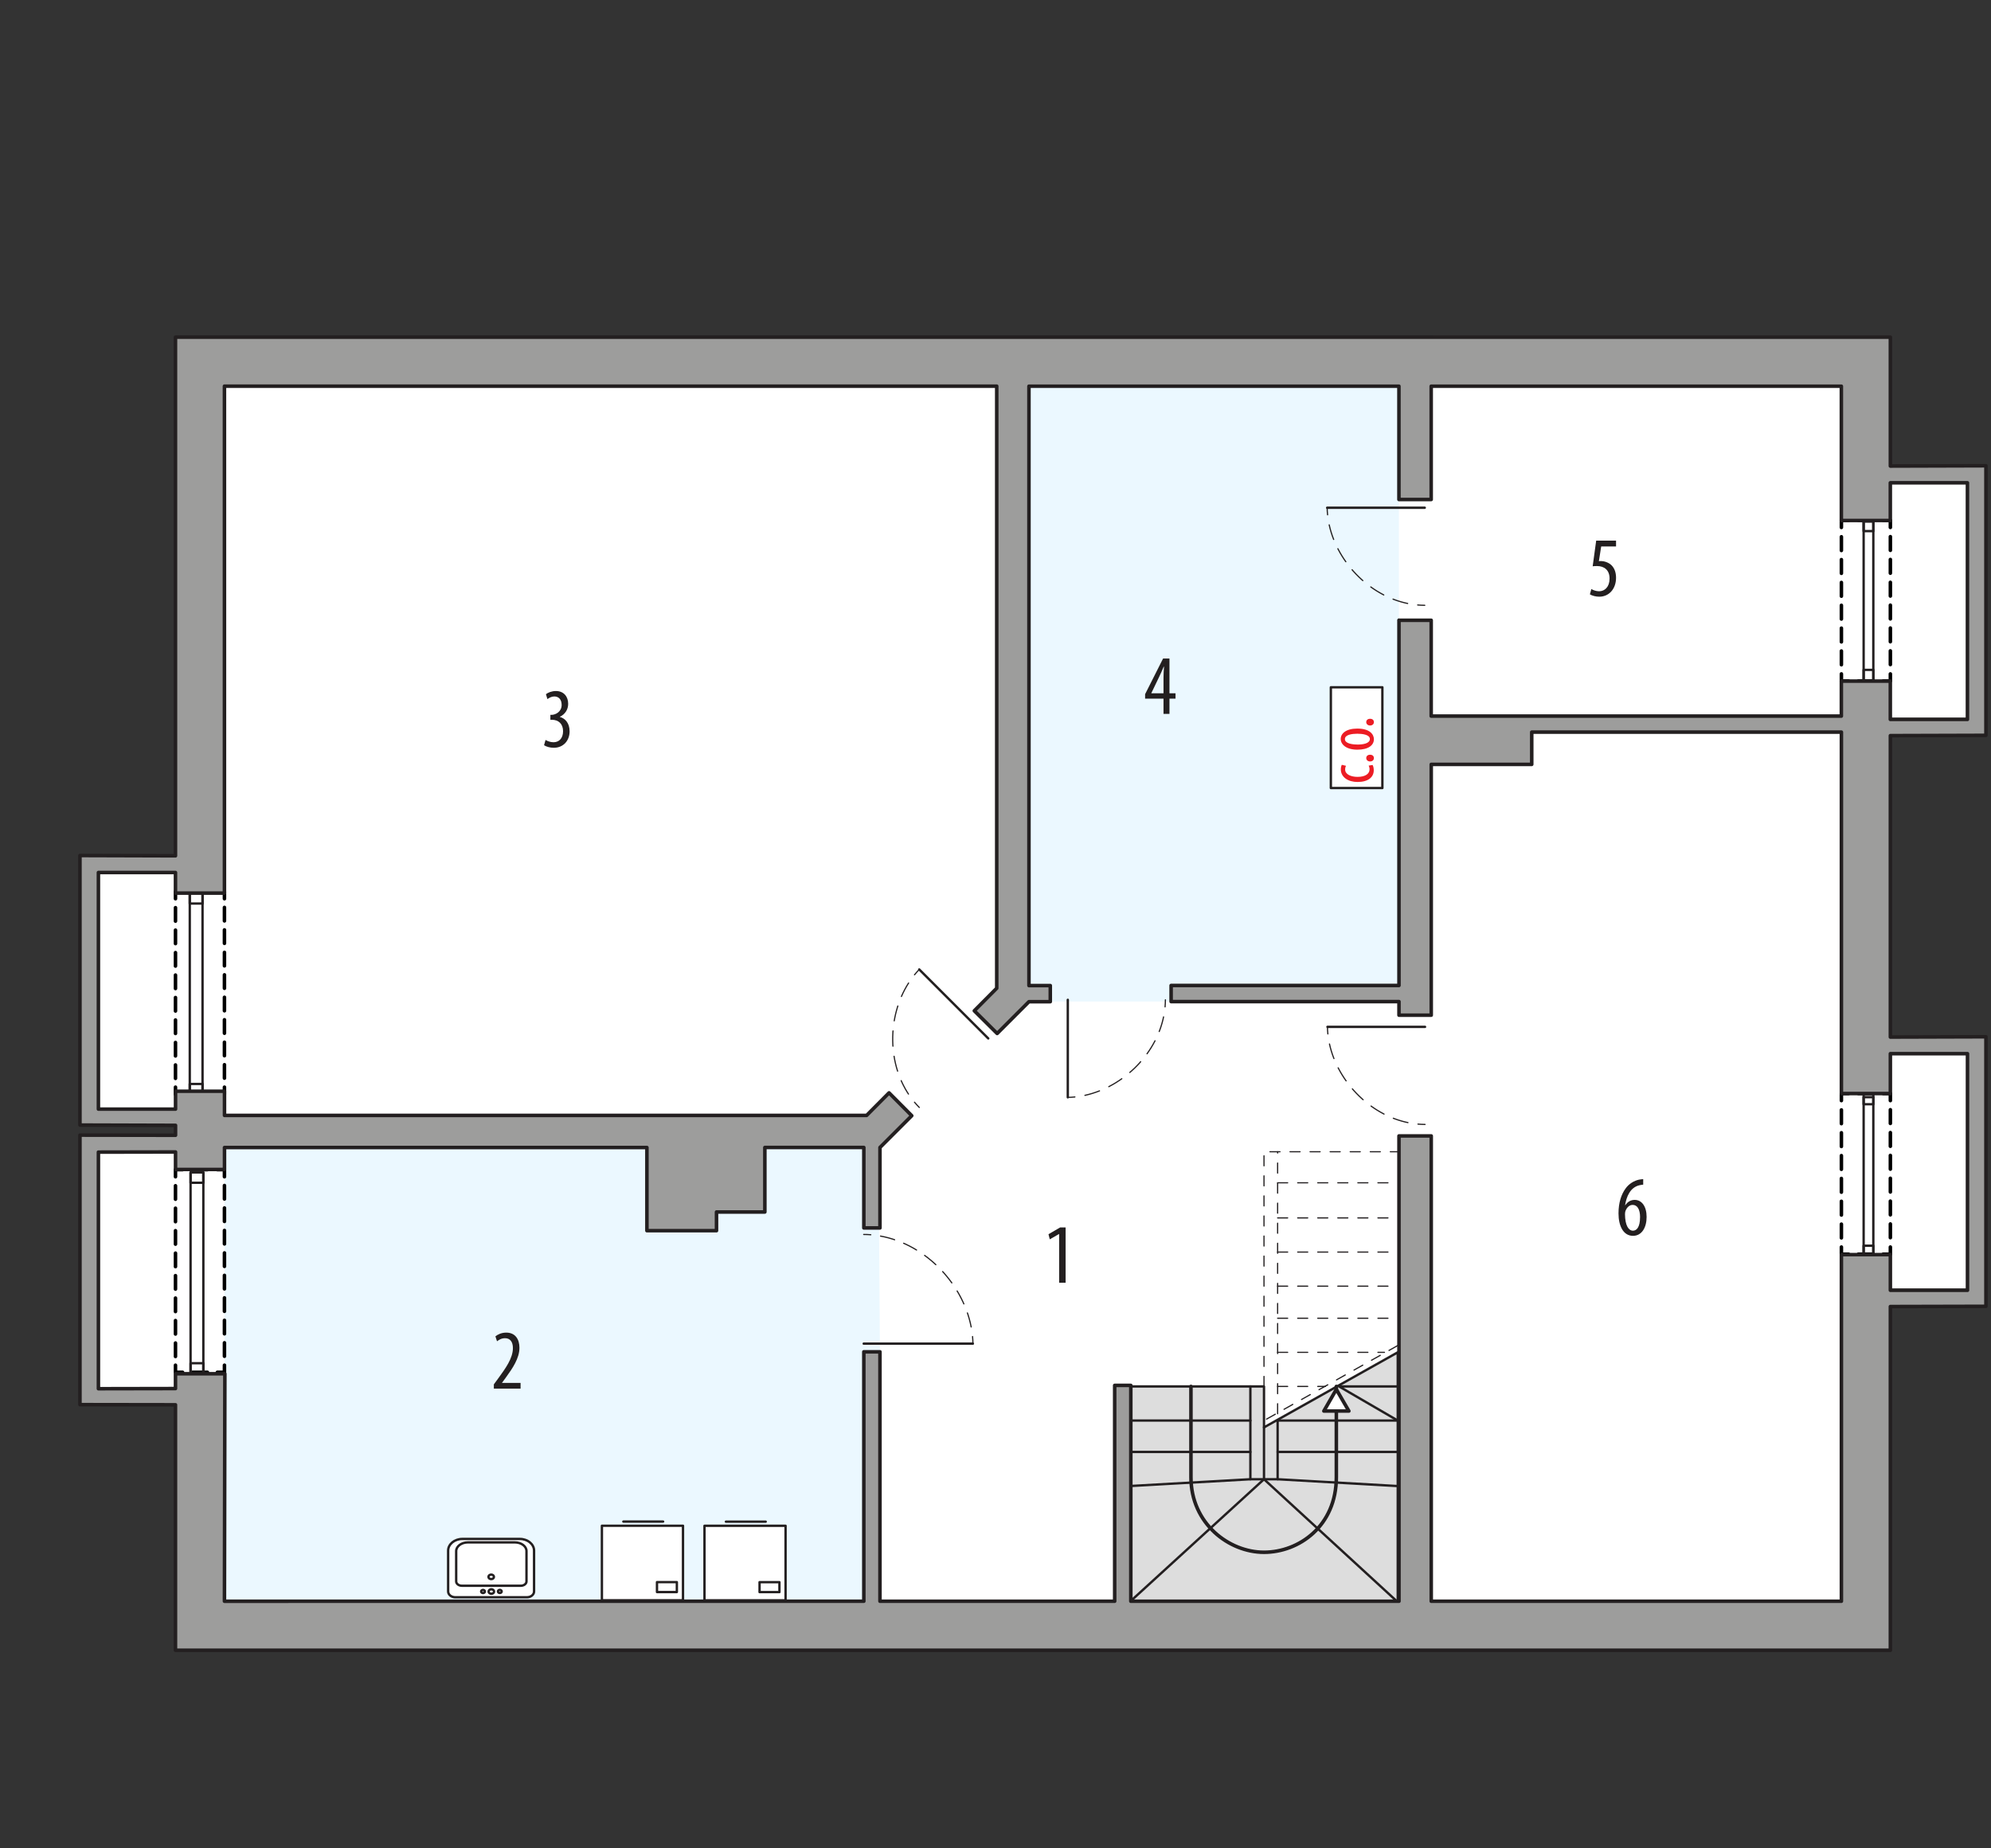 <?xml version="1.0" encoding="UTF-8"?><svg id="a" xmlns="http://www.w3.org/2000/svg" viewBox="0 0 420.82 390.69"><rect x="0" y="0" width="420.82" height="390.69" fill="#333333" stroke="none"/><polygon points="415.85 152 415.85 101.98 389.21 101.98 389.21 81.62 46.9 81.62 46.9 184.44 20.8 184.44 20.8 234.46 46.9 234.46 46.9 243.55 20.8 243.55 20.8 293.57 46.9 293.57 46.9 338.51 389.21 338.51 389.21 272.7 415.85 272.7 415.85 222.68 389.21 222.68 389.21 152 415.85 152" style="fill:#fff; stroke:#231f20; stroke-linecap:round; stroke-linejoin:round; stroke-width:.5px;"/><polygon points="47.45 242.58 136.74 242.58 161.67 242.58 182.88 242.58 182.88 253.68 185.76 253.68 185.99 287.26 182.58 338.51 47.44 338.51 47.45 242.58" style="fill:#ebf8ff; fill-rule:evenodd; stroke-width:0px;"/><rect x="217.48" y="81.91" width="78.2" height="129.83" style="fill:#ebf8ff; stroke-width:0px;"/><rect x="37.09" y="247.28" width="10.35" height="42.84" style="fill:#fff; stroke-width:0px;"/><polyline points="37.09 288.62 37.09 290.12 38.59 290.12" style="fill:none; stroke:#000; stroke-linecap:round; stroke-linejoin:round; stroke-width:.75px;"/><line x1="40.69" y1="290.12" x2="44.89" y2="290.12" style="fill:none; stroke:#000; stroke-dasharray:0 0 3.15 2.1; stroke-linecap:round; stroke-linejoin:round; stroke-width:.75px;"/><polyline points="45.94 290.12 47.44 290.12 47.44 288.62" style="fill:none; stroke:#000; stroke-linecap:round; stroke-linejoin:round; stroke-width:.75px;"/><line x1="47.44" y1="286.73" x2="47.44" y2="249.73" style="fill:none; stroke:#000; stroke-dasharray:0 0 2.85 1.9; stroke-linecap:round; stroke-linejoin:round; stroke-width:.75px;"/><polyline points="47.44 248.78 47.44 247.28 45.94 247.28" style="fill:none; stroke:#000; stroke-linecap:round; stroke-linejoin:round; stroke-width:.75px;"/><line x1="43.84" y1="247.28" x2="39.64" y2="247.28" style="fill:none; stroke:#000; stroke-dasharray:0 0 3.15 2.1; stroke-linecap:round; stroke-linejoin:round; stroke-width:.75px;"/><polyline points="38.59 247.28 37.09 247.28 37.09 248.78" style="fill:none; stroke:#000; stroke-linecap:round; stroke-linejoin:round; stroke-width:.75px;"/><line x1="37.09" y1="250.68" x2="37.09" y2="287.68" style="fill:none; stroke:#000; stroke-dasharray:0 0 2.85 1.9; stroke-linecap:round; stroke-linejoin:round; stroke-width:.75px;"/><rect x="37.09" y="188.5" width="10.35" height="42.84" style="fill:#fff; stroke-width:0px;"/><polyline points="37.09 229.84 37.09 231.34 38.59 231.34" style="fill:none; stroke:#000; stroke-linecap:round; stroke-linejoin:round; stroke-width:.75px;"/><line x1="40.69" y1="231.34" x2="44.89" y2="231.34" style="fill:none; stroke:#000; stroke-dasharray:0 0 3.15 2.1; stroke-linecap:round; stroke-linejoin:round; stroke-width:.75px;"/><polyline points="45.94 231.34 47.44 231.34 47.44 229.84" style="fill:none; stroke:#000; stroke-linecap:round; stroke-linejoin:round; stroke-width:.75px;"/><line x1="47.44" y1="227.94" x2="47.44" y2="190.94" style="fill:none; stroke:#000; stroke-dasharray:0 0 2.85 1.9; stroke-linecap:round; stroke-linejoin:round; stroke-width:.75px;"/><polyline points="47.44 190 47.44 188.5 45.94 188.5" style="fill:none; stroke:#000; stroke-linecap:round; stroke-linejoin:round; stroke-width:.75px;"/><line x1="43.84" y1="188.5" x2="39.64" y2="188.5" style="fill:none; stroke:#000; stroke-dasharray:0 0 3.15 2.1; stroke-linecap:round; stroke-linejoin:round; stroke-width:.75px;"/><polyline points="38.59 188.5 37.09 188.5 37.09 190" style="fill:none; stroke:#000; stroke-linecap:round; stroke-linejoin:round; stroke-width:.75px;"/><line x1="37.09" y1="191.89" x2="37.09" y2="228.89" style="fill:none; stroke:#000; stroke-dasharray:0 0 2.85 1.9; stroke-linecap:round; stroke-linejoin:round; stroke-width:.75px;"/><rect x="389.2" y="231.18" width="10.35" height="33.96" style="fill:#fff; stroke-width:0px;"/><polyline points="399.55 263.64 399.55 265.14 398.05 265.14" style="fill:none; stroke:#000; stroke-linecap:round; stroke-linejoin:round; stroke-width:.75px;"/><line x1="395.95" y1="265.14" x2="391.75" y2="265.14" style="fill:none; stroke:#000; stroke-dasharray:0 0 3.15 2.1; stroke-linecap:round; stroke-linejoin:round; stroke-width:.75px;"/><polyline points="390.7 265.14 389.2 265.14 389.2 263.64" style="fill:none; stroke:#000; stroke-linecap:round; stroke-linejoin:round; stroke-width:.75px;"/><line x1="389.2" y1="261.7" x2="389.2" y2="233.65" style="fill:none; stroke:#000; stroke-dasharray:0 0 2.9 1.93; stroke-linecap:round; stroke-linejoin:round; stroke-width:.75px;"/><polyline points="389.2 232.68 389.2 231.18 390.7 231.18" style="fill:none; stroke:#000; stroke-linecap:round; stroke-linejoin:round; stroke-width:.75px;"/><line x1="392.8" y1="231.18" x2="397" y2="231.18" style="fill:none; stroke:#000; stroke-dasharray:0 0 3.15 2.1; stroke-linecap:round; stroke-linejoin:round; stroke-width:.75px;"/><polyline points="398.05 231.18 399.55 231.18 399.55 232.68" style="fill:none; stroke:#000; stroke-linecap:round; stroke-linejoin:round; stroke-width:.75px;"/><line x1="399.55" y1="234.61" x2="399.55" y2="262.67" style="fill:none; stroke:#000; stroke-dasharray:0 0 2.9 1.93; stroke-linecap:round; stroke-linejoin:round; stroke-width:.75px;"/><rect x="389.2" y="110.01" width="10.35" height="33.96" style="fill:#fff; stroke-width:0px;"/><polyline points="399.55 142.47 399.55 143.97 398.05 143.97" style="fill:none; stroke:#000; stroke-linecap:round; stroke-linejoin:round; stroke-width:.75px;"/><line x1="395.95" y1="143.97" x2="391.75" y2="143.97" style="fill:none; stroke:#000; stroke-dasharray:0 0 3.15 2.1; stroke-linecap:round; stroke-linejoin:round; stroke-width:.75px;"/><polyline points="390.7 143.97 389.2 143.97 389.2 142.47" style="fill:none; stroke:#000; stroke-linecap:round; stroke-linejoin:round; stroke-width:.75px;"/><line x1="389.2" y1="140.53" x2="389.2" y2="112.48" style="fill:none; stroke:#000; stroke-dasharray:0 0 2.9 1.93; stroke-linecap:round; stroke-linejoin:round; stroke-width:.75px;"/><polyline points="389.2 111.51 389.2 110.01 390.7 110.01" style="fill:none; stroke:#000; stroke-linecap:round; stroke-linejoin:round; stroke-width:.75px;"/><line x1="392.8" y1="110.01" x2="397" y2="110.01" style="fill:none; stroke:#000; stroke-dasharray:0 0 3.15 2.1; stroke-linecap:round; stroke-linejoin:round; stroke-width:.75px;"/><polyline points="398.05 110.01 399.55 110.01 399.55 111.51" style="fill:none; stroke:#000; stroke-linecap:round; stroke-linejoin:round; stroke-width:.75px;"/><line x1="399.55" y1="113.45" x2="399.55" y2="141.5" style="fill:none; stroke:#000; stroke-dasharray:0 0 2.9 1.93; stroke-linecap:round; stroke-linejoin:round; stroke-width:.75px;"/><polygon points="238.74 293.11 267.16 293.11 267.16 301.77 295.43 285.9 295.43 338.7 238.74 338.7 238.74 293.11" style="fill:#ddd; fill-rule:evenodd; stroke:#231f20; stroke-linecap:round; stroke-linejoin:round; stroke-width:.5px;"/><rect x="40.11" y="188.67" width="2.7" height="42.84" style="fill:none; stroke:#231f20; stroke-linecap:round; stroke-linejoin:round; stroke-width:.5px;"/><rect x="40.11" y="229.16" width="2.7" height="2.35" style="fill:none; stroke:#231f20; stroke-linecap:round; stroke-linejoin:round; stroke-width:.5px;"/><rect x="40.11" y="188.67" width="2.7" height="2.35" style="fill:none; stroke:#231f20; stroke-linecap:round; stroke-linejoin:round; stroke-width:.5px;"/><rect x="393.9" y="231.95" width="2.05" height="33.75" style="fill:none; stroke:#231f20; stroke-linecap:round; stroke-linejoin:round; stroke-width:.5px;"/><rect x="393.9" y="231.18" width="2.05" height="2.27" style="fill:none; stroke:#231f20; stroke-linecap:round; stroke-linejoin:round; stroke-width:.5px;"/><rect x="393.9" y="263.36" width="2.05" height="2.35" style="fill:none; stroke:#231f20; stroke-linecap:round; stroke-linejoin:round; stroke-width:.5px;"/><polyline points="264.28 293.11 264.28 312.73 270.04 312.73 270.04 300.32" style="fill:none; fill-rule:evenodd; stroke:#231f20; stroke-linecap:round; stroke-linejoin:round; stroke-width:.5px;"/><line x1="267.16" y1="301.77" x2="267.16" y2="312.73" style="fill:none; stroke:#231f20; stroke-linecap:round; stroke-linejoin:round; stroke-width:.5px;"/><line x1="270.04" y1="300.32" x2="295.43" y2="300.32" style="fill:none; stroke:#231f20; stroke-linecap:round; stroke-linejoin:round; stroke-width:.5px;"/><polyline points="295.43 293.11 283.03 293.11 295.43 300.32" style="fill:none; fill-rule:evenodd; stroke:#231f20; stroke-linecap:round; stroke-linejoin:round; stroke-width:.5px;"/><line x1="270.04" y1="306.96" x2="295.43" y2="306.96" style="fill:none; stroke:#231f20; stroke-linecap:round; stroke-linejoin:round; stroke-width:.5px;"/><line x1="270.04" y1="312.73" x2="295.43" y2="314.17" style="fill:none; stroke:#231f20; stroke-linecap:round; stroke-linejoin:round; stroke-width:.5px;"/><polyline points="238.74 338.7 267.16 312.73 295.43 338.7" style="fill:none; fill-rule:evenodd; stroke:#231f20; stroke-linecap:round; stroke-linejoin:round; stroke-width:.5px;"/><line x1="238.74" y1="314.17" x2="264.28" y2="312.73" style="fill:none; stroke:#231f20; stroke-linecap:round; stroke-linejoin:round; stroke-width:.5px;"/><line x1="238.74" y1="306.96" x2="264.28" y2="306.96" style="fill:none; stroke:#231f20; stroke-linecap:round; stroke-linejoin:round; stroke-width:.5px;"/><line x1="238.74" y1="300.32" x2="264.28" y2="300.32" style="fill:none; stroke:#231f20; stroke-linecap:round; stroke-linejoin:round; stroke-width:.5px;"/><path d="M251.72,293.11v19.19c0,9.83,8.07,15.87,15.44,15.87s15.29-5.53,15.29-15.87v-19.19" style="fill:none; fill-rule:evenodd; stroke:#231f20; stroke-linecap:round; stroke-linejoin:round; stroke-width:.75px;"/><polyline points="267.16 293.11 267.16 243.49 295.43 243.49" style="fill:none; fill-rule:evenodd; stroke:#231f20; stroke-dasharray:0 0 2.12 2.12; stroke-linecap:round; stroke-linejoin:round; stroke-width:.25px;"/><line x1="270.04" y1="298.88" x2="270.04" y2="243.49" style="fill:none; stroke:#231f20; stroke-dasharray:0 0 2.12 2.12; stroke-linecap:round; stroke-linejoin:round; stroke-width:.25px;"/><line x1="295.43" y1="284.46" x2="267.16" y2="300.32" style="fill:none; stroke:#231f20; stroke-dasharray:0 0 2.12 2.12; stroke-linecap:round; stroke-linejoin:round; stroke-width:.25px;"/><line x1="270.04" y1="293.11" x2="280.14" y2="293.11" style="fill:none; stroke:#231f20; stroke-dasharray:0 0 2.12 2.12; stroke-linecap:round; stroke-linejoin:round; stroke-width:.25px;"/><line x1="270.04" y1="285.9" x2="292.62" y2="285.9" style="fill:none; stroke:#231f20; stroke-dasharray:0 0 2.12 2.12; stroke-linecap:round; stroke-linejoin:round; stroke-width:.25px;"/><line x1="270.04" y1="278.69" x2="295.43" y2="278.69" style="fill:none; stroke:#231f20; stroke-dasharray:0 0 2.12 2.12; stroke-linecap:round; stroke-linejoin:round; stroke-width:.25px;"/><line x1="270.04" y1="271.91" x2="295.43" y2="271.91" style="fill:none; stroke:#231f20; stroke-dasharray:0 0 2.12 2.12; stroke-linecap:round; stroke-linejoin:round; stroke-width:.25px;"/><line x1="270.04" y1="264.7" x2="295.43" y2="264.7" style="fill:none; stroke:#231f20; stroke-dasharray:0 0 2.12 2.12; stroke-linecap:round; stroke-linejoin:round; stroke-width:.25px;"/><line x1="270.04" y1="257.48" x2="295.43" y2="257.48" style="fill:none; stroke:#231f20; stroke-dasharray:0 0 2.12 2.12; stroke-linecap:round; stroke-linejoin:round; stroke-width:.25px;"/><line x1="270.04" y1="250.06" x2="295.43" y2="250.06" style="fill:none; stroke:#231f20; stroke-dasharray:0 0 2.12 2.12; stroke-linecap:round; stroke-linejoin:round; stroke-width:.25px;"/><path d="M194.29,204.96c-.35.36-.68.73-1,1.12" style="fill:none; stroke:#231f20; stroke-linecap:round; stroke-linejoin:round; stroke-width:.25px;"/><path d="M192.04,207.82c-4.53,7.07-4.61,17.35.58,24.35" style="fill:none; stroke:#231f20; stroke-dasharray:0 0 3.23 2.15; stroke-linecap:round; stroke-linejoin:round; stroke-width:.25px;"/><path d="M193.29,233.02c.32.38.66.75,1.01,1.11" style="fill:none; stroke:#231f20; stroke-linecap:round; stroke-linejoin:round; stroke-width:.25px;"/><path d="M208.88,219.54l-14.59-14.59" style="fill:none; fill-rule:evenodd; stroke:#231f20; stroke-linecap:round; stroke-linejoin:round; stroke-width:.5px;"/><path d="M225.69,232c.5,0,1-.04,1.5-.09" style="fill:none; stroke:#231f20; stroke-linecap:round; stroke-linejoin:round; stroke-width:.25px;"/><path d="M229.31,231.57c8.2-1.8,15.53-9.01,16.81-17.63" style="fill:none; stroke:#231f20; stroke-dasharray:0 0 3.23 2.15; stroke-linecap:round; stroke-linejoin:round; stroke-width:.25px;"/><path d="M246.25,212.87c.04-.5.07-1,.07-1.5" style="fill:none; stroke:#231f20; stroke-linecap:round; stroke-linejoin:round; stroke-width:.25px;"/><path d="M225.69,211.37v20.62" style="fill:none; fill-rule:evenodd; stroke:#231f20; stroke-linecap:round; stroke-linejoin:round; stroke-width:.5px;"/><path d="M280.51,107.34c0,.5.04,1,.09,1.5" style="fill:none; stroke:#231f20; stroke-linecap:round; stroke-linejoin:round; stroke-width:.25px;"/><path d="M280.94,110.96c1.8,8.2,9.01,15.53,17.63,16.81" style="fill:none; stroke:#231f20; stroke-dasharray:0 0 3.23 2.15; stroke-linecap:round; stroke-linejoin:round; stroke-width:.25px;"/><path d="M299.64,127.9c.5.04,1,.07,1.5.07" style="fill:none; stroke:#231f20; stroke-linecap:round; stroke-linejoin:round; stroke-width:.25px;"/><path d="M301.14,107.34h-20.63" style="fill:none; fill-rule:evenodd; stroke:#231f20; stroke-linecap:round; stroke-linejoin:round; stroke-width:.5px;"/><path d="M280.57,217.09c0,.5.04,1,.09,1.5" style="fill:none; stroke:#231f20; stroke-linecap:round; stroke-linejoin:round; stroke-width:.25px;"/><path d="M281,220.71c1.8,8.2,9.01,15.53,17.63,16.81" style="fill:none; stroke:#231f20; stroke-dasharray:0 0 3.23 2.15; stroke-linecap:round; stroke-linejoin:round; stroke-width:.25px;"/><path d="M299.7,237.65c.5.04,1,.07,1.5.07" style="fill:none; stroke:#231f20; stroke-linecap:round; stroke-linejoin:round; stroke-width:.25px;"/><path d="M301.2,217.09h-20.63" style="fill:none; fill-rule:evenodd; stroke:#231f20; stroke-linecap:round; stroke-linejoin:round; stroke-width:.5px;"/><path d="M205.64,284.06c0-.5-.04-1-.08-1.5" style="fill:none; stroke:#231f20; stroke-linecap:round; stroke-linejoin:round; stroke-width:.25px;"/><path d="M205.27,280.54c-1.84-9.5-10.2-18.07-20.19-19.38" style="fill:none; stroke:#231f20; stroke-dasharray:0 0 3.08 2.05; stroke-linecap:round; stroke-linejoin:round; stroke-width:.25px;"/><path d="M184.05,261.04c-.5-.04-1-.06-1.5-.06" style="fill:none; stroke:#231f20; stroke-linecap:round; stroke-linejoin:round; stroke-width:.25px;"/><path d="M182.55,284.06h23.08" style="fill:none; fill-rule:evenodd; stroke:#231f20; stroke-linecap:round; stroke-linejoin:round; stroke-width:.5px;"/><rect x="136.76" y="243.49" width="23.08" height="11.11" style="fill:none; stroke:#231f20; stroke-linecap:round; stroke-linejoin:round; stroke-width:.5px;"/><rect x="136.76" y="243.49" width="11.54" height="11.11" style="fill:none; stroke:#231f20; stroke-linecap:round; stroke-linejoin:round; stroke-width:.5px;"/><rect x="142.53" y="243.49" width="5.77" height="5.34" style="fill:none; stroke:#231f20; stroke-linecap:round; stroke-linejoin:round; stroke-width:.5px;"/><rect x="142.53" y="248.83" width="5.77" height="5.77" style="fill:none; stroke:#231f20; stroke-linecap:round; stroke-linejoin:round; stroke-width:.5px;"/><rect x="136.76" y="243.49" width="5.77" height="5.34" style="fill:none; stroke:#231f20; stroke-linecap:round; stroke-linejoin:round; stroke-width:.5px;"/><rect x="136.76" y="248.83" width="5.77" height="5.77" style="fill:none; stroke:#231f20; stroke-linecap:round; stroke-linejoin:round; stroke-width:.5px;"/><path d="M341.58,115.53h-3.15l-.49,3.12c.14-.04.27-.04.43-.04.63,0,1.6.27,2.23.88.61.61.97,1.48.97,2.66,0,2.32-1.46,4-3.55,4-.7,0-1.51-.2-1.98-.5l.31-1.12c.36.22.99.47,1.64.47,1.19,0,2.21-.92,2.21-2.7s-1.13-2.63-2.65-2.63c-.43,0-.7.02-.92.05l.74-5.42h4.2v1.22Z" style="fill:#231f20; stroke-width:0px;"/><path d="M245.92,150.92v-3.22h-3.89v-.94l3.8-7.54h1.35v7.35h1.28v1.13h-1.28v3.22h-1.26ZM245.92,146.56v-3.31c0-.81.05-1.53.11-2.3h-.07c-.4.94-.65,1.49-.99,2.21l-1.62,3.37v.04h2.57Z" style="fill:#231f20; stroke-width:0px;"/><path d="M223.87,260.89h-.04l-1.95,1.12-.27-1.08,2.47-1.44h1.15v11.7h-1.37v-10.3Z" style="fill:#231f20; stroke-width:0px;"/><path d="M115.3,156.43c.36.22.99.49,1.69.49,1.21,0,2.02-.88,2.02-2.34,0-1.53-.95-2.41-2.36-2.41h-.32v-1.04h.27c.83-.02,2.11-.65,2.11-2.09,0-1.17-.63-1.8-1.55-1.8-.58,0-1.08.29-1.46.56l-.31-1.04c.43-.34,1.22-.67,2.11-.67,1.66,0,2.59,1.19,2.59,2.7,0,1.17-.61,2.2-1.75,2.74v.04c1.04.29,2.05,1.22,2.05,3.06s-1.22,3.46-3.35,3.46c-.76,0-1.58-.22-2.05-.54l.31-1.1Z" style="fill:#231f20; stroke-width:0px;"/><path d="M347.32,250.45c-.23.02-.49.05-.83.13-1.94.47-2.72,2.41-3.01,4.21h.05c.45-.67,1.1-1.12,1.98-1.12,1.49,0,2.52,1.37,2.52,3.6s-1.01,4-2.88,4c-2.03,0-3.06-2.07-3.06-4.75,0-2.27.59-4.03,1.51-5.28.7-.99,1.82-1.64,2.83-1.85.38-.07.68-.09.88-.11v1.17ZM346.65,257.38c0-1.76-.61-2.65-1.57-2.65-.58,0-1.17.4-1.51,1.26-.05.13-.11.36-.11.7.02,2.4.76,3.49,1.69,3.49.79,0,1.49-.77,1.49-2.81Z" style="fill:#231f20; stroke-width:0px;"/><rect x="40.28" y="247.87" width="2.7" height="42.54" style="fill:none; stroke:#231f20; stroke-linecap:round; stroke-linejoin:round; stroke-width:.5px;"/><rect x="40.28" y="288.2" width="2.7" height="2.35" style="fill:none; stroke:#231f20; stroke-linecap:round; stroke-linejoin:round; stroke-width:.5px;"/><rect x="40.28" y="247.87" width="2.7" height="2.18" style="fill:none; stroke:#231f20; stroke-linecap:round; stroke-linejoin:round; stroke-width:.5px;"/><rect x="393.9" y="110" width="2.05" height="33.97" style="fill:none; stroke:#231f20; stroke-linecap:round; stroke-linejoin:round; stroke-width:.5px;"/><rect x="393.9" y="110.26" width="2.05" height="2.02" style="fill:none; stroke:#231f20; stroke-linecap:round; stroke-linejoin:round; stroke-width:.5px;"/><rect x="393.9" y="141.62" width="2.05" height="2.35" style="fill:none; stroke:#231f20; stroke-linecap:round; stroke-linejoin:round; stroke-width:.5px;"/><rect x="281.29" y="145.3" width="10.89" height="21.3" style="fill:#fff; stroke:#231f20; stroke-linecap:round; stroke-linejoin:round; stroke-width:.5px;"/><path d="M290.11,161.72c.14.24.25.64.25,1.12,0,1.48-1.19,2.48-3.43,2.48-1.95,0-3.53-.98-3.53-2.68,0-.36.1-.76.21-.95l.88.21c-.07.14-.18.42-.18.77,0,1.08,1.29,1.57,2.62,1.57,1.58,0,2.54-.6,2.54-1.6,0-.29-.07-.53-.18-.78l.83-.14Z" style="fill:#ec1c24; stroke-width:0px;"/><path d="M289.58,160.98c-.48,0-.81-.32-.81-.71,0-.43.32-.71.81-.71s.81.27.81.71c0,.41-.32.71-.81.71Z" style="fill:#ec1c24; stroke-width:0px;"/><path d="M286.89,154.03c2.62,0,3.5,1.22,3.5,2.26,0,1.22-1.11,2.2-3.49,2.2s-3.52-1.11-3.52-2.27,1.13-2.19,3.5-2.19ZM286.89,157.41c1.12,0,2.65-.2,2.65-1.18,0-.92-1.6-1.11-2.65-1.11s-2.63.18-2.63,1.13,1.6,1.15,2.63,1.15Z" style="fill:#ec1c24; stroke-width:0px;"/><path d="M289.58,153.38c-.48,0-.81-.32-.81-.71,0-.43.32-.71.81-.71s.81.27.81.71c0,.41-.32.71-.81.71Z" style="fill:#ec1c24; stroke-width:0px;"/><path d="M111.38,337.68h-15.16c-.82,0-1.5-.55-1.5-1.23v-8.63c0-1.36,1.35-2.47,3-2.47h12.16c1.65,0,3,1.11,3,2.47v8.63c0,.68-.67,1.23-1.5,1.23Z" style="fill:#fff; fill-rule:evenodd; stroke:#231f20; stroke-linecap:round; stroke-linejoin:round; stroke-width:.5px;"/><path d="M110.05,335.25h-12.4c-.68,0-1.23-.41-1.23-.92v-6.41c0-1.01,1.11-1.84,2.46-1.84h9.95c1.35,0,2.45.82,2.45,1.84v6.41c0,.5-.55.92-1.22.92Z" style="fill:none; fill-rule:evenodd; stroke:#231f20; stroke-linecap:round; stroke-linejoin:round; stroke-width:.5px;"/><path d="M103.82,333.84c-.32,0-.58-.21-.58-.47s.26-.48.58-.48.58.21.58.48-.26.47-.58.47Z" style="fill:none; fill-rule:evenodd; stroke:#231f20; stroke-linecap:round; stroke-linejoin:round; stroke-width:.5px;"/><path d="M103.85,336.94c-.32,0-.58-.21-.58-.47s.26-.48.58-.48.58.21.58.48-.26.47-.58.47Z" style="fill:none; fill-rule:evenodd; stroke:#231f20; stroke-linecap:round; stroke-linejoin:round; stroke-width:.5px;"/><path d="M102.09,336.79c-.22,0-.4-.15-.4-.33s.18-.33.4-.33.4.15.4.33-.18.33-.4.33Z" style="fill:none; fill-rule:evenodd; stroke:#231f20; stroke-linecap:round; stroke-linejoin:round; stroke-width:.5px;"/><path d="M105.64,336.78c-.22,0-.4-.15-.4-.33s.18-.33.4-.33.4.15.4.33-.18.33-.4.33Z" style="fill:none; fill-rule:evenodd; stroke:#231f20; stroke-linecap:round; stroke-linejoin:round; stroke-width:.5px;"/><rect x="127.22" y="322.56" width="17.14" height="15.77" style="fill:#fff; stroke:#231f20; stroke-linecap:round; stroke-linejoin:round; stroke-width:.5px;"/><rect x="138.86" y="334.48" width="4.2" height="2.1" style="fill:none; stroke:#231f20; stroke-linecap:round; stroke-linejoin:round; stroke-width:.5px;"/><line x1="140.16" y1="321.68" x2="131.75" y2="321.68" style="fill:none; stroke:#231f20; stroke-linecap:round; stroke-linejoin:round; stroke-width:.5px;"/><rect x="148.9" y="322.57" width="17.14" height="15.77" style="fill:#fff; stroke:#231f20; stroke-linecap:round; stroke-linejoin:round; stroke-width:.5px;"/><rect x="160.54" y="334.49" width="4.2" height="2.1" style="fill:none; stroke:#231f20; stroke-linecap:round; stroke-linejoin:round; stroke-width:.5px;"/><line x1="161.84" y1="321.7" x2="153.43" y2="321.7" style="fill:none; stroke:#231f20; stroke-linecap:round; stroke-linejoin:round; stroke-width:.5px;"/><path d="M104.38,293.57v-.9l.99-1.35c1.39-1.93,3.04-4.12,3.04-6.32,0-1.3-.58-2.09-1.67-2.09-.85,0-1.39.45-1.69.65l-.34-1.04c.41-.34,1.22-.79,2.29-.79,1.94,0,2.79,1.44,2.79,3.21,0,2.2-1.44,4.32-2.88,6.3l-.79,1.08v.04h3.91v1.22h-5.64Z" style="fill:#231f20; stroke-width:0px;"/><polygon points="282.45 293.73 283.77 296.02 285.1 298.31 282.45 298.31 279.81 298.31 281.13 296.02 282.45 293.73" style="fill:#fff; fill-rule:evenodd; stroke:#231f20; stroke-linecap:round; stroke-linejoin:round; stroke-width:.75px;"/><path d="M419.75,155.45v-56.98l-20.2.06v-27.25H37.09v109.65l-20.19-.06v56.98l20.2.06v2.1l-20.2-.03v56.98l20.19.03v51.89h362.46v-72.66l20.2-.05v-56.98l-20.2.06v-63.73l20.2-.06ZM295.69,131.11v77.23h-48.16v3.41h48.16v2.87h6.82v-53.02h21.24v-6.82h65.45v76.41h10.35v-8.43h16.3v50.02h-16.3v-7.54h-10.35v73.28h-86.69v-98.37h-6.82v98.37h-56.68v-45.63h-3.41v45.63h-49.61v-52.73h-3.41v52.73H47.44l.09-48.09h-10.44v3.13l-16.29.03v-50.02l16.3-.03v3.7h10.35v-4.64h89.28v17.58h14.71v-3.95h10.22v-13.64h20.92v17.01h3.41v-17.01l6.72-6.72-4.8-4.83-4.74,4.77H47.45v-5.11h-10.35v3.78h-16.3v-50.02h16.29v4.35h10.35v-107.17h163.23v127.28l-4.74,4.77,4.83,4.8,6.72-6.72h4.51v-3.41h-4.51v-126.71h78.2v23.95h6.82v-23.95h86.69v28.39h10.35v-7.97h16.3v50.02h-16.3v-8.1h-10.35v7.4h-86.69v-20.26h-6.82Z" style="fill:#9d9d9c; fill-rule:evenodd; stroke:#231f20; stroke-linecap:round; stroke-linejoin:round; stroke-width:.75px;"/></svg>